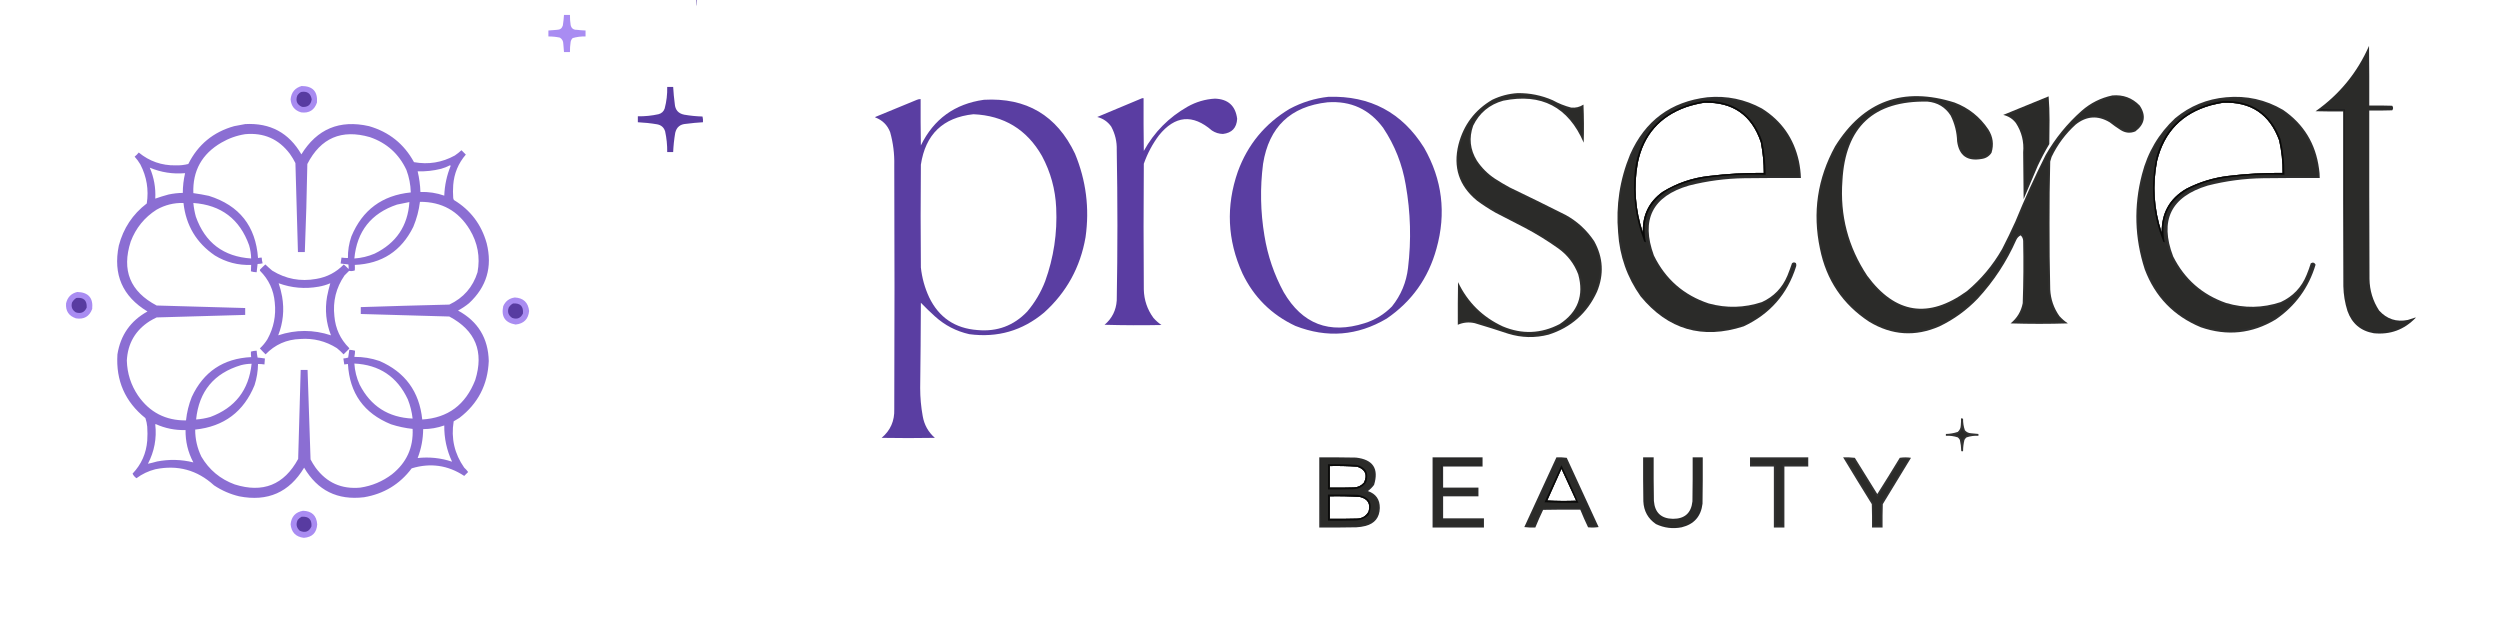 <?xml version="1.0" encoding="UTF-8"?> <svg xmlns="http://www.w3.org/2000/svg" width="5450" height="1355" viewBox="0 0 5450 1355" fill="none"><g clip-path="url(#clip0_1_103)"><path opacity="0.631" fill-rule="evenodd" clip-rule="evenodd" d="M1517.5 -0.5C1518.17 -0.5 1518.83 -0.5 1519.5 -0.5C1519.46 18.061 1518.8 18.061 1517.5 -0.5Z" fill="#583BA1"></path><path opacity="0.992" fill-rule="evenodd" clip-rule="evenodd" d="M1229.5 32.5C1233.83 32.5 1238.17 32.5 1242.5 32.5C1242.38 39.874 1242.88 47.208 1244 54.5C1245.51 61.687 1250.01 65.187 1257.5 65C1263.82 65.765 1270.15 66.265 1276.5 66.5C1276.5 70.833 1276.5 75.167 1276.5 79.5C1266.97 79.191 1257.64 80.358 1248.5 83C1246.06 85.295 1244.56 88.128 1244 91.5C1242.88 98.793 1242.38 106.126 1242.5 113.5C1238.17 113.5 1233.83 113.5 1229.5 113.5C1229 107.507 1228.5 101.507 1228 95.5C1227.92 89.558 1225.42 85.058 1220.5 82C1212.26 80.261 1203.92 79.428 1195.5 79.5C1195.5 75.167 1195.5 70.833 1195.5 66.5C1201.84 66.151 1208.17 65.651 1214.5 65C1221.05 64.822 1225.22 61.655 1227 55.5C1228.16 47.865 1229 40.198 1229.5 32.5Z" fill="#A88BF1"></path><path opacity="0.993" fill-rule="evenodd" clip-rule="evenodd" d="M657.5 187.5C681.66 187.496 692.83 199.496 691 223.5C685.43 240.05 673.93 247.217 656.5 245C642.33 240.847 634.66 231.347 633.5 216.5C635 201.344 643 191.677 657.5 187.5Z" fill="#A88BF1"></path><path opacity="0.991" fill-rule="evenodd" clip-rule="evenodd" d="M1454.5 189.5C1458.83 189.5 1463.17 189.5 1467.5 189.5C1468.21 201.866 1469.38 214.2 1471 226.5C1471.94 239.589 1478.78 247.423 1491.5 250C1504.73 252.294 1518.07 253.627 1531.5 254C1532.46 258.066 1532.8 262.233 1532.5 266.5C1520.14 267.218 1507.81 268.384 1495.5 270C1482.78 270.726 1474.95 277.226 1472 289.5C1469.63 303.412 1468.13 317.412 1467.5 331.5C1463.17 331.5 1458.83 331.5 1454.5 331.5C1454.71 316.321 1453.21 301.321 1450 286.5C1447.32 277.823 1441.49 272.657 1432.5 271C1418.58 268.641 1404.58 267.141 1390.5 266.5C1390.5 262.167 1390.5 257.833 1390.5 253.5C1405.68 253.771 1420.68 252.271 1435.5 249C1442.26 247.237 1446.76 243.07 1449 236.5C1453.09 221.124 1454.92 205.457 1454.5 189.5Z" fill="#583BA1"></path><path fill-rule="evenodd" clip-rule="evenodd" d="M656.5 200.5C669.65 198.224 677.31 203.557 679.5 216.5C677.81 228.685 670.81 234.185 658.5 233C647.45 228.193 643.95 220.026 648 208.5C650.16 205.024 652.99 202.357 656.5 200.5Z" fill="#583BA1"></path><path fill-rule="evenodd" clip-rule="evenodd" d="M1460.5 240.5C1463.55 244.422 1466.55 248.589 1469.5 253C1473.34 255.754 1477.34 258.254 1481.5 260.5C1471.83 264.167 1465.17 270.833 1461.5 280.5C1457.47 271.141 1450.81 264.474 1441.5 260.5C1450.61 256.396 1456.94 249.73 1460.5 240.5Z" fill="#583BA1"></path><path opacity="0.991" fill-rule="evenodd" clip-rule="evenodd" d="M534.5 270.5C589.09 267.538 629.93 289.538 657 336.5C691.23 280.987 740.4 260.487 804.5 275C848.19 287.646 880.86 313.812 902.5 353.5C933.91 359.2 963.57 354.367 991.5 339C996.62 335.547 1001.45 331.714 1006 327.5C1009.17 330.667 1012.33 333.833 1015.5 337C999.08 356.031 989.91 378.198 988 403.5C987.33 412.833 987.33 422.167 988 431.5C988.27 433.101 988.77 434.601 989.5 436C1025.71 457.911 1049.55 489.411 1061 530.5C1073.81 581.805 1060.97 625.305 1022.5 661C1015.04 667.118 1007.04 672.451 998.5 677C1042 700.65 1064.33 737.316 1065.5 787C1063.41 838.514 1042.08 879.848 1001.5 911C997.25 913.374 993.08 915.874 989 918.5C982.99 955.445 990.66 989.112 1012 1019.5C1015.2 1022.37 1018.04 1025.54 1020.5 1029C1017.64 1031.86 1014.81 1034.69 1012 1037.5C976.54 1014.08 938.38 1008.58 897.5 1021C871.37 1055.75 836.7 1076.75 793.5 1084C735.77 1090.89 692.27 1069.39 663 1019.5C630.76 1073.36 583.59 1094.19 521.5 1082C501.7 1077.29 483.36 1069.29 466.5 1058C429.96 1024.61 387.29 1012.94 338.5 1023C323.51 1026.83 309.84 1033.33 297.5 1042.5C293.6 1039.79 290.77 1036.46 289 1032.5C308.15 1012.41 318.82 988.414 321 960.5C321.67 950.5 321.67 940.5 321 930.5C320.42 923.988 319.08 917.655 317 911.5C272.67 875.896 252.34 829.563 256 772.5C262.69 730.598 284.52 699.431 321.5 679C267.01 646.165 246.18 598.332 259 535.5C268.87 497.721 289.2 467.055 320 443.5C324.52 413.616 319.85 385.283 306 358.5C302.41 352.412 298.25 346.745 293.5 341.5C296.83 338.833 299.83 335.833 302.5 332.5C325.77 351.648 352.61 360.982 383 360.5C392.32 360.772 401.49 359.772 410.5 357.5C431.57 315.269 464.91 287.769 510.5 275C518.66 273.588 526.66 272.088 534.5 270.5ZM534.5 292.5C575.16 288.757 607.66 303.09 632 335.5C636.5 341.835 640.5 348.502 644 355.5C645.98 420.159 647.82 484.826 649.5 549.5C654.5 549.5 659.5 549.5 664.5 549.5C667.06 485.53 668.89 421.53 670 357.5C699.25 300.634 744.75 281.134 806.5 299C843.14 311.647 869.64 335.48 886 370.5C891.93 386.298 895.09 402.632 895.5 419.5C833.06 425.806 789.89 457.806 766 515.5C760.72 530.726 758.22 546.393 758.5 562.5C753.8 562.563 749.13 562.229 744.5 561.5C743.94 565.853 743.27 570.186 742.5 574.5C748.14 575.354 753.81 576.02 759.5 576.5C760.01 579.841 760.17 583.174 760 586.5C756.65 582.984 753.15 579.651 749.5 576.5C733.06 593.558 713.06 604.058 689.5 608C655.11 614.234 623.11 608.234 593.5 590C588.35 585.685 583.35 581.185 578.5 576.5C574.52 579.984 570.68 583.651 567 587.5C566.33 588.5 566.33 589.5 567 590.5C585.99 609.485 596.65 632.485 599 659.5C602.04 687.915 596.71 714.582 583 739.5C578.44 746.895 572.94 753.561 566.5 759.5C570.48 763.985 574.65 768.318 579 772.5C599.51 751.169 624.67 740.003 654.5 739C683.43 736.899 710.09 743.565 734.5 759C739.63 763.133 744.47 767.633 749 772.5C753 768.5 757 764.5 761 760.5C761.67 759.833 761.67 759.167 761 758.5C742.02 739.522 731.35 716.522 729 689.5C725.3 656.965 732.63 627.298 751 600.5C754.33 597.167 757.67 593.833 761 590.5C765.17 591.34 769.34 591.007 773.5 589.5C773.75 585.63 773.75 581.63 773.5 577.5C832.52 574.941 875.02 547.274 901 494.5C908.34 476.978 913.17 458.811 915.5 440C963.11 439.72 999.28 459.886 1024 500.5C1041.42 529.376 1047.09 560.376 1041 593.5C1030.84 625.995 1010.34 649.495 979.5 664C915.16 665.569 850.82 667.402 786.5 669.5C786.5 674.5 786.5 679.5 786.5 684.5C850.83 686.53 915.16 688.363 979.5 690C1036.56 720.319 1055.39 766.486 1036 828.5C1014.98 882.424 976.48 911.09 920.5 914.5C914.27 853.788 883.27 811.288 827.5 787C809.69 780.865 791.36 777.865 772.5 778C773.5 773.546 774 769.046 774 764.5C769.93 763.419 765.77 762.752 761.5 762.5C760.67 768.156 759.84 773.823 759 779.5C755.6 780.54 752.1 781.206 748.5 781.5C749.06 785.853 749.73 790.186 750.5 794.5C753.17 794.167 755.83 793.833 758.5 793.5C762.08 857.237 793.41 901.07 852.5 925C867.82 929.942 883.48 933.275 899.5 935C901.35 975.637 886.35 1008.64 854.5 1034C834.02 1049.5 811.02 1059.17 785.5 1063C744.7 1066.84 712.2 1052.34 688 1019.5C683.94 1013.76 680.27 1007.76 677 1001.5C674.83 936.539 672.67 871.539 670.5 806.5C665.5 806.5 660.5 806.5 655.5 806.5C653.75 871.17 651.91 935.837 650 1000.5C619.26 1056.98 573.09 1075.48 511.5 1056C480.06 1044.39 455.9 1024.22 439 995.5C429.98 976.877 425.48 957.21 425.5 936.5C488.19 929.935 531.36 897.602 555 839.5C559.77 824.54 562.27 809.206 562.5 793.5C567.2 793.437 571.87 793.771 576.5 794.5C576.93 790.176 577.26 785.842 577.5 781.5C572.2 780.616 566.86 779.949 561.5 779.5C560.51 774.548 559.84 769.548 559.5 764.5C555.21 764.577 551.04 765.244 547 766.5C546.83 770.493 547 774.493 547.5 778.5C486.73 781.458 443.56 810.458 418 865.5C411.49 881.922 407.32 898.922 405.5 916.5C361.01 916.843 326.18 898.843 301 862.5C285.41 839.407 277.25 813.907 276.5 786C278.5 748.641 295.17 719.975 326.5 700C331.34 697.079 336.34 694.412 341.5 692C405.84 690.377 470.17 688.544 534.5 686.5C534.5 681.5 534.5 676.5 534.5 671.5C470.17 669.456 405.84 667.623 341.5 666C283.57 635.588 264.74 589.088 285 526.5C296.16 497.019 314.99 473.852 341.5 457C359.77 446.725 379.27 441.892 400 442.5C405.36 491.418 428.19 529.585 468.5 557C492.75 571.751 519.08 578.584 547.5 577.5C547.16 582.186 547 586.853 547 591.5C551.04 592.756 555.21 593.423 559.5 593.5C560.17 587.5 560.83 581.5 561.5 575.5C565.22 575.436 568.89 574.936 572.5 574C571.42 569.934 570.75 565.767 570.5 561.5C567.79 561.575 565.13 561.908 562.5 562.5C557.52 493.026 521.85 447.859 455.5 427C444.24 424.568 432.91 422.568 421.5 421C419.79 372.317 440.12 335.65 482.5 311C498.79 301.517 516.12 295.35 534.5 292.5ZM980.5 360.5C981.38 360.369 982.04 360.702 982.5 361.5C974 382.309 969.34 403.976 968.5 426.5C951.68 420.586 934.35 417.919 916.5 418.5C915.99 403.289 913.99 388.289 910.5 373.5C927.76 374.04 944.76 372.207 961.5 368C968.21 366.158 974.54 363.658 980.5 360.5ZM326.5 365.5C351.16 375.833 376.83 379.833 403.5 377.5C400.19 391.628 398.52 405.961 398.5 420.5C388.06 420.679 377.72 421.845 367.5 424C357.59 426.639 347.92 429.639 338.5 433C339.73 409.632 335.73 387.132 326.5 365.5ZM892.5 440.5C889.01 492.535 863.67 530.035 816.5 553C802.44 558.98 787.77 562.48 772.5 563.5C778.08 504.148 809.08 464.981 865.5 446C874.6 443.948 883.6 442.115 892.5 440.5ZM421.5 442.5C482.02 446.871 522.52 477.537 543 534.5C545.8 543.974 547.3 553.641 547.5 563.5C487.37 559.527 447.2 529.193 427 472.5C424.28 462.656 422.45 452.656 421.5 442.5ZM607.5 617.5C635.77 627.789 664.77 630.289 694.5 625C703.32 623.504 711.82 621.004 720 617.5C717.29 626.981 714.96 636.648 713 646.5C707.97 675.515 710.8 703.682 721.5 731C683.17 718.333 644.83 718.333 606.5 731C617.2 703.683 620.03 675.516 615 646.5C613.21 636.629 610.71 626.962 607.5 617.5ZM427.5 914.5C433.79 853.057 466.45 813.557 525.5 796C533.09 794.093 540.75 793.093 548.5 793C542.5 850.331 512.5 888.998 458.5 909C448.35 911.914 438.02 913.747 427.5 914.5ZM772.5 792.5C827.04 795.231 865.87 821.231 889 870.5C894.38 884.033 897.88 898.033 899.5 912.5C846.63 910.153 808.13 885.487 784 838.5C777.34 823.877 773.51 808.543 772.5 792.5ZM338.5 925.5C338.56 924.957 338.89 924.624 339.5 924.5C360.15 933.83 381.82 938.164 404.5 937.5C404.14 962.536 409.8 986.036 421.5 1008C395.38 1001.57 369.04 1000.9 342.5 1006C335.8 1007.91 329.13 1009.57 322.5 1011C336.52 984.009 341.86 955.509 338.5 925.5ZM985.5 1006.5C961.12 998.362 936.12 995.695 910.5 998.5C918.34 978.277 922.34 957.277 922.5 935.5C938.29 935.423 953.63 932.757 968.5 927.5C968.17 955.175 973.83 981.508 985.5 1006.5Z" fill="#8A6DD3"></path><path opacity="0.992" fill-rule="evenodd" clip-rule="evenodd" d="M168.5 636.5C192.66 637.157 203.49 649.49 201 673.5C194.83 690.003 183 696.836 165.5 694C149.94 688.766 142.77 677.933 144 661.5C147.01 647.987 155.18 639.653 168.5 636.5Z" fill="#A88BF1"></path><path fill-rule="evenodd" clip-rule="evenodd" d="M166.5 649.5C182.33 647.834 189.83 654.834 189 670.5C184.3 680.932 176.47 684.432 165.5 681C157.28 676.053 154.45 668.886 157 659.5C159.36 655.31 162.53 651.977 166.5 649.5Z" fill="#583BA1"></path><path opacity="0.991" fill-rule="evenodd" clip-rule="evenodd" d="M1122.5 648.5C1141.12 649.62 1151.45 659.453 1153.5 678C1151.66 695.838 1141.83 705.671 1124 707.5C1101.16 703.637 1092.16 690.304 1097 667.5C1101.96 656.365 1110.46 650.031 1122.5 648.5Z" fill="#A88BF1"></path><path fill-rule="evenodd" clip-rule="evenodd" d="M1118.5 661.5C1134.31 660.481 1141.48 667.814 1140 683.5C1135.03 693.732 1127.2 696.899 1116.5 693C1108.16 687.478 1105.66 679.978 1109 670.5C1111.41 666.592 1114.57 663.592 1118.5 661.5Z" fill="#583BA1"></path><path opacity="0.992" fill-rule="evenodd" clip-rule="evenodd" d="M660.5 1113.5C679.83 1114 690.17 1123.84 691.5 1143C690.47 1161.2 680.8 1171.03 662.5 1172.5C644.95 1170.45 635.28 1160.61 633.5 1143C635.12 1126.22 644.12 1116.38 660.5 1113.5Z" fill="#A88BF1"></path><path fill-rule="evenodd" clip-rule="evenodd" d="M657.5 1126.5C672.83 1125.34 680 1132.34 679 1147.5C673.73 1159.15 665.23 1162.31 653.5 1157C646.15 1150.32 644.65 1142.48 649 1133.5C651.44 1130.55 654.27 1128.21 657.5 1126.5Z" fill="#583BA1"></path><path opacity="0.828" fill-rule="evenodd" clip-rule="evenodd" d="M5266 692C5266 692.33 5266 692.67 5266 693C5241 718.84 5210.67 730.01 5175 726.5C5146.42 721.59 5127.25 705.43 5117.5 678C5111.91 660.44 5108.91 642.44 5108.5 624C5108 497 5107.83 370 5108 243C5088 243.17 5068 243 5048 242.5C5100.09 205.76 5138.92 158.26 5164.5 100C5165 143.33 5165.17 186.67 5165 230C5181.67 229.83 5198.34 230 5215 230.5C5217.58 233.9 5217.58 237.24 5215 240.5C5198.34 241 5181.67 241.17 5165 241C5164.83 363.33 5165 485.67 5165.5 608C5165.86 633.13 5172.86 656.13 5186.5 677C5203.37 695.62 5224.2 702.46 5249 697.5C5254.67 695.56 5260.33 693.72 5266 692Z" fill="black"></path><path fill-rule="evenodd" clip-rule="evenodd" d="M5112 621C5112 493.67 5112 366.33 5112 239C5094.49 239.33 5077.16 239 5060 238C5103.77 205.09 5137.6 164.09 5161.5 115C5162 154.33 5162.17 193.67 5162 233C5179 232.83 5196 233 5213 233.5C5214.33 234.83 5214.33 236.17 5213 237.5C5196 238 5179 238.17 5162 238C5161.83 363.33 5162 488.67 5162.5 614C5163.51 637.69 5170.51 659.36 5183.5 679C5201.34 698.98 5223.51 706.48 5250 701.5C5220.05 725.21 5187.38 729.87 5152 715.5C5133.46 703.62 5121.96 686.79 5117.5 665C5114.19 650.52 5112.36 635.85 5112 621Z" fill="#2B2B29"></path><path opacity="0.815" fill-rule="evenodd" clip-rule="evenodd" d="M3308 203.023C3334.8 202.613 3360.47 207.783 3385 218.523C3397.68 225.533 3411.01 230.863 3425 234.523C3434.8 235.513 3443.8 233.343 3452 228.023C3453.17 255.683 3453.33 283.353 3452.5 311.023C3418.97 233.173 3360.47 202.673 3277 219.523C3246.92 227.943 3225.09 246.113 3211.5 274.023C3202.1 300.633 3204.77 325.973 3219.5 350.023C3230 365.853 3243.17 379.023 3259 389.523C3269.41 396.253 3280.07 402.583 3291 408.523C3331.88 428.143 3372.54 448.143 3413 468.523C3438.52 482.543 3459.35 501.713 3475.5 526.023C3495.09 561.693 3497.09 598.363 3481.5 636.023C3460.11 682.743 3424.94 713.913 3376 729.523C3346.51 737.163 3317.18 736.503 3288 727.523C3263.8 719.453 3239.47 711.793 3215 704.523C3202.17 701.673 3189.84 702.843 3178 708.023C3177.83 677.023 3178 646.023 3178.5 615.023C3199.42 658.943 3231.92 691.103 3276 711.523C3318.13 729.233 3359.46 727.573 3400 706.523C3439.75 680.283 3453.25 644.113 3440.5 598.023C3431.68 574.863 3417.18 556.023 3397 541.523C3373.73 524.933 3349.39 509.933 3324 496.523C3302.67 485.523 3281.33 474.523 3260 463.523C3246.13 455.643 3232.79 446.973 3220 437.523C3180.74 405.423 3167.24 364.583 3179.5 315.023C3190.61 272.253 3215.11 239.753 3253 217.523C3270.51 209.063 3288.84 204.233 3308 203.023Z" fill="#020201"></path><path opacity="0.814" fill-rule="evenodd" clip-rule="evenodd" d="M4605 208.023C4628.42 205.993 4648.25 213.323 4664.5 230.023C4679.12 251.813 4675.95 270.653 4655 286.523C4643.94 291.023 4633.27 290.023 4623 283.523C4614.72 278.243 4606.72 272.583 4599 266.523C4573.14 251.183 4548.47 252.843 4525 271.523C4502.91 291.613 4485.41 315.113 4472.5 342.023C4471.3 345.293 4470.3 348.633 4469.5 352.023C4468.35 396.833 4467.85 441.663 4468 486.523C4467.88 534.703 4468.38 582.873 4469.5 631.023C4470.62 652.383 4477.29 671.723 4489.5 689.023C4495.05 695.193 4501.22 700.523 4508 705.023C4466.33 706.353 4424.67 706.353 4383 705.023C4397.22 693.583 4406.05 678.923 4409.5 661.023C4411.1 615.703 4411.43 570.373 4410.5 525.023C4410.28 520.153 4408.44 516.153 4405 513.023C4400.72 515.233 4397.55 518.563 4395.5 523.023C4374.47 570.443 4346.47 613.113 4311.5 651.023C4287.3 676.223 4259.47 696.393 4228 711.523C4175.25 734.543 4124.25 731.213 4075 701.523C4017.06 663.533 3981.23 610.363 3967.5 542.023C3950.94 463.473 3961.94 389.143 4000.5 319.023C4062.24 219.993 4149.07 188.153 4261 223.523C4291.7 235.223 4316.2 254.723 4334.5 282.023C4344.78 298.043 4347.12 315.043 4341.5 333.023C4336.41 340.763 4329.25 345.263 4320 346.523C4288.59 352.093 4270.75 339.263 4266.5 308.023C4265.89 288.303 4261.22 269.633 4252.5 252.023C4240.79 233.693 4223.95 223.523 4202 221.523C4084.71 219.143 4022.88 276.643 4016.5 394.023C4010.92 469.363 4028.92 538.363 4070.5 601.023C4131.77 684.203 4204.27 695.373 4288 634.523C4319.03 608.503 4344.53 578.003 4364.5 543.023C4374.71 523.263 4384.38 503.263 4393.5 483.023C4413.6 433.823 4435.6 385.493 4459.5 338.023C4480.3 301.653 4506.47 269.483 4538 241.523C4557.42 224.483 4579.75 213.313 4605 208.023Z" fill="#020201"></path><path opacity="0.822" fill-rule="evenodd" clip-rule="evenodd" d="M4466 210.023C4467.33 227.013 4468 244.343 4468 262.023C4467.83 279.353 4467.67 296.693 4467.5 314.023C4458.4 329.213 4450.07 344.883 4442.5 361.023C4432.16 385.393 4421.82 409.723 4411.5 434.023C4411.17 400.023 4410.83 366.023 4410.5 332.023C4412.51 308.733 4407.18 287.403 4394.5 268.023C4387.41 258.923 4378.24 253.093 4367 250.523C4400.06 236.983 4433.06 223.483 4466 210.023Z" fill="#020201"></path><path opacity="0.982" fill-rule="evenodd" clip-rule="evenodd" d="M2896 211.023C2986.98 208.253 3056.48 245.253 3104.5 322.023C3144.18 391.473 3153.18 464.803 3131.5 542.023C3113.88 606.273 3077.71 657.103 3023 694.523C2959.28 732.133 2892.94 737.463 2824 710.523C2771.89 686.083 2733.39 647.913 2708.5 596.023C2675.57 523.413 2672.23 449.413 2698.5 374.023C2720 315.203 2757.5 269.703 2811 237.523C2837.73 223.113 2866.06 214.273 2896 211.023ZM2894 223.023C2944.92 219.483 2985.42 238.143 3015.5 279.023C3040.63 316.733 3056.97 358.063 3064.5 403.023C3075.12 463.103 3076.78 523.433 3069.5 584.023C3065.8 615.503 3054.13 643.503 3034.5 668.023C3017.79 685.133 2997.96 697.303 2975 704.523C2897.9 729.033 2839.07 706.533 2798.5 637.023C2777.54 598.463 2763.54 557.463 2756.5 514.023C2747.76 461.833 2746.76 409.503 2753.5 357.023C2766.36 276.663 2813.19 232.003 2894 223.023Z" fill="#583BA1"></path><path opacity="0.817" fill-rule="evenodd" clip-rule="evenodd" d="M3722 212.023C3764.21 208.163 3803.87 216.333 3841 236.523C3883.68 263.343 3910.52 301.503 3921.5 351.023C3924.06 363.233 3925.56 375.563 3926 388.023C3885 387.853 3844 388.023 3803 388.523C3762.02 389.113 3721.69 394.443 3682 404.523C3602.32 427.813 3576.82 478.643 3605.5 557.023C3630.74 608.603 3670.58 643.433 3725 661.523C3763.98 672.163 3802.65 671.163 3841 658.523C3866.95 646.573 3885.45 627.403 3896.5 601.023C3900.11 592.133 3903.44 583.133 3906.5 574.023C3909.16 571.563 3912 571.403 3915 573.523C3916.1 575.923 3916.27 578.423 3915.5 581.023C3896.44 641.413 3858.27 684.913 3801 711.523C3711.23 740.543 3636.4 718.713 3576.5 646.023C3547.09 604.483 3530.76 558.153 3527.5 507.023C3522.38 448.203 3531.05 391.533 3553.5 337.023C3586.04 263.293 3642.21 221.623 3722 212.023ZM3715 224.023C3777.4 222.263 3818.57 250.933 3838.5 310.023C3842.8 332.143 3844.97 354.483 3845 377.023C3805.18 376.463 3765.51 378.633 3726 383.523C3689.26 387.533 3655.26 399.203 3624 418.523C3594.2 440.293 3580.03 469.793 3581.5 507.023C3564.96 457.253 3561.29 406.583 3570.5 355.023C3582.85 294.673 3618.01 254.173 3676 233.523C3688.87 229.223 3701.87 226.053 3715 224.023Z" fill="#020202"></path><path fill-rule="evenodd" clip-rule="evenodd" d="M4172 212.023C4213.87 210.773 4252.87 220.603 4289 241.523C4310.13 255.323 4326.3 273.483 4337.5 296.023C4348.05 333.143 4334.22 348.643 4296 342.523C4284.67 339.863 4277.17 333.023 4273.5 322.023C4270.33 303.983 4267 285.983 4263.5 268.023C4254.67 239.523 4235.5 223.023 4206 218.523C4164.08 213.973 4124.75 221.973 4088 242.523C4055.45 263.423 4033.95 292.593 4023.5 330.023C4005.89 399.573 4008.89 468.233 4032.5 536.023C4046.71 575.203 4068.55 609.363 4098 638.523C4146.59 681.843 4199.92 688.513 4258 658.523C4300.45 633.073 4334.62 599.233 4360.5 557.023C4373.87 532.943 4386.21 508.283 4397.5 483.023C4411.56 449.903 4425.89 416.903 4440.5 384.023C4462.34 333.203 4493.17 288.703 4533 250.523C4549.04 236.163 4567.04 224.833 4587 216.523C4615.15 206.483 4639.98 211.653 4661.5 232.023C4674.23 250.123 4672.39 266.623 4656 281.523C4648.11 286.743 4639.77 287.413 4631 283.523C4620.46 277.643 4610.46 270.973 4601 263.523C4578.66 249.163 4555.99 248.493 4533 261.523C4520.29 269.903 4509.12 280.063 4499.5 292.023C4487.65 307.713 4477.32 324.383 4468.5 342.023C4467.09 345.583 4466.09 349.243 4465.5 353.023C4464.83 444.023 4464.83 535.023 4465.5 626.023C4466.11 643.083 4469.78 659.413 4476.5 675.023C4481.76 685.033 4488.59 693.863 4497 701.523C4462.33 702.353 4427.66 702.193 4393 701.023C4405.24 688.533 4412.08 673.533 4413.5 656.023C4415.05 612.703 4415.39 569.373 4414.5 526.023C4413.98 521.123 4412.64 516.453 4410.5 512.023C4407.73 508.873 4404.56 508.373 4401 510.523C4399.17 512.353 4397.33 514.193 4395.5 516.023C4384.28 538.803 4372.28 561.133 4359.5 583.023C4335.06 623.133 4303.89 657.303 4266 685.523C4240.46 703.933 4212.13 715.933 4181 721.523C4142.19 726.573 4106.53 718.233 4074 696.523C4006.32 649.363 3970.15 584.203 3965.5 501.023C3957.91 418.813 3979.91 345.813 4031.5 282.023C4068.86 239.593 4115.7 216.263 4172 212.023Z" fill="#2B2B29"></path><path opacity="0.816" fill-rule="evenodd" clip-rule="evenodd" d="M4853 212.023C4897.39 207.953 4938.73 217.123 4977 239.523C5022.1 270.513 5048.26 313.343 5055.5 368.023C5056.55 374.653 5057.05 381.313 5057 388.023C5016 387.853 4975 388.023 4934 388.523C4893.02 389.113 4852.69 394.443 4813 404.523C4732.63 428.773 4707.46 480.273 4737.5 559.023C4762.31 608.503 4800.81 642.333 4853 660.523C4892.89 672.263 4932.55 671.593 4972 658.523C4998.68 646.173 5017.51 626.343 5028.5 599.023C5031.89 590.843 5034.89 582.513 5037.5 574.023C5042.05 571.263 5045.55 572.263 5048 577.023C5032.96 627.193 5003.96 667.033 4961 696.523C4909.41 727.513 4855.07 733.183 4798 713.523C4738.89 689.083 4698.06 646.913 4675.5 587.023C4653.37 518.653 4651.37 449.653 4669.5 380.023C4681.77 331.953 4705.94 291.113 4742 257.523C4774.28 230.923 4811.28 215.763 4853 212.023ZM4846 224.023C4906.78 221.653 4947.62 248.983 4968.5 306.023C4973.74 329.393 4976.24 353.063 4976 377.023C4936.18 376.463 4896.51 378.633 4857 383.523C4824.96 387.443 4794.63 396.783 4766 411.523C4729.63 432.753 4711.79 464.593 4712.5 507.023C4695.63 455.833 4692.3 403.833 4702.5 351.023C4717.89 287.633 4757.05 247.133 4820 229.523C4828.74 227.343 4837.4 225.513 4846 224.023Z" fill="#020202"></path><path opacity="0.988" fill-rule="evenodd" clip-rule="evenodd" d="M2490 214.023C2491 214.023 2492 214.023 2493 214.023C2492.83 252.353 2493 290.693 2493.5 329.023C2516.28 287.903 2548.12 255.743 2589 232.523C2607.49 222.113 2627.32 216.273 2648.5 215.023C2677.29 215.993 2693.46 230.653 2697 259.023C2695.92 278.763 2685.59 289.763 2666 292.023C2657.29 291.843 2649.29 289.343 2642 284.523C2600.06 248.243 2561.56 251.743 2526.5 295.023C2512.39 313.913 2501.39 334.583 2493.5 357.023C2492.83 448.353 2492.83 539.693 2493.5 631.023C2494.06 653.983 2501.06 674.643 2514.5 693.023C2519.74 698.933 2525.57 704.103 2532 708.523C2490.66 709.353 2449.33 709.193 2408 708.023C2424.26 694.173 2433.09 676.503 2434.5 655.023C2436.45 545.693 2436.45 436.363 2434.5 327.023C2435.06 308.913 2431.06 291.913 2422.5 276.023C2414.95 265.313 2404.78 258.313 2392 255.023C2424.73 241.323 2457.39 227.653 2490 214.023Z" fill="#583BA1"></path><path opacity="0.982" fill-rule="evenodd" clip-rule="evenodd" d="M1908 256.023C1908 255.693 1908 255.353 1908 255.023C1938.35 242.623 1968.68 230.123 1999 217.523C2001.56 216.443 2004.23 215.943 2007 216.023C2006.83 249.693 2007 283.353 2007.5 317.023C2035.52 259.563 2081.35 226.403 2145 217.523C2237.55 212.373 2303.72 251.543 2343.5 335.023C2367.73 393.553 2375.4 454.213 2366.5 517.023C2355.16 582.553 2325 637.393 2276 681.523C2228.72 721.053 2174.39 736.723 2113 728.523C2084.46 722.083 2059.46 709.083 2038 689.523C2027.53 680.053 2017.36 670.223 2007.5 660.023C2007.28 722.023 2006.78 784.023 2006 846.023C2006.01 866.533 2007.84 886.863 2011.5 907.023C2014.79 926.113 2023.62 941.943 2038 954.523C1999.33 955.193 1960.67 955.193 1922 954.523C1941.2 938.313 1950.36 917.483 1949.5 892.023C1950.17 714.693 1950.17 537.353 1949.5 360.023C1950.09 335.543 1947.09 311.543 1940.5 288.023C1934.42 272.443 1923.59 261.773 1908 256.023ZM2122 249.023C2188.71 251.943 2238.54 282.273 2271.5 340.023C2290.41 375.313 2300.74 412.973 2302.5 453.023C2305.13 507.973 2297.13 561.313 2278.5 613.023C2269.15 637.333 2256.15 659.333 2239.5 679.023C2210.05 709.973 2173.88 723.473 2131 719.523C2081.94 715.933 2046.78 692.093 2025.5 648.023C2015.92 627.363 2009.92 605.703 2007.5 583.023C2006.83 508.353 2006.83 433.693 2007.5 359.023C2017.55 292.803 2055.71 256.143 2122 249.023Z" fill="#583BA1"></path><path fill-rule="evenodd" clip-rule="evenodd" d="M3729 215.023C3767.18 213.093 3803.18 220.923 3837 238.523C3890.91 272.123 3919.24 320.963 3922 385.023C3875.66 383.533 3829.33 383.693 3783 385.523C3747.71 386.943 3713.04 392.283 3679 401.523C3597.99 426.713 3572.49 479.213 3602.5 559.023C3629.02 613.203 3671.19 649.043 3729 666.523C3764.51 674.403 3799.85 673.733 3835 664.523C3866.32 653.203 3888.15 632.033 3900.5 601.023C3904.04 592.913 3906.87 584.583 3909 576.023C3910.48 575.763 3911.81 576.093 3913 577.023C3896.02 633.483 3861.69 675.653 3810 703.523C3760.1 725.713 3709.77 726.713 3659 706.523C3603.99 680.843 3566.49 639.343 3546.5 582.023C3531.38 535.123 3526.38 487.123 3531.5 438.023C3536.13 384.133 3553.79 335.133 3584.5 291.023C3621.29 244.213 3669.46 218.873 3729 215.023ZM3715 224.023C3701.87 226.053 3688.87 229.223 3676 233.523C3618.01 254.173 3582.85 294.673 3570.5 355.023C3561.29 406.583 3564.96 457.253 3581.5 507.023C3580.03 469.793 3594.2 440.293 3624 418.523C3655.26 399.203 3689.26 387.533 3726 383.523C3765.51 378.633 3805.18 376.463 3845 377.023C3844.97 354.483 3842.8 332.143 3838.5 310.023C3818.57 250.933 3777.4 222.263 3715 224.023Z" fill="#2B2B29"></path><path fill-rule="evenodd" clip-rule="evenodd" d="M4463 215.023C4464.33 230.843 4465 247.013 4465 263.523C4464.83 279.693 4464.67 295.853 4464.5 312.023C4444.95 345.113 4428.62 379.783 4415.5 416.023C4415.17 389.693 4414.83 363.353 4414.5 337.023C4414.04 323.313 4413.04 309.643 4411.5 296.023C4407.03 275.733 4395.86 260.403 4378 250.023C4406.48 238.533 4434.81 226.863 4463 215.023Z" fill="#2B2B29"></path><path fill-rule="evenodd" clip-rule="evenodd" d="M4858 215.023C4897.75 212.433 4935.08 220.603 4970 239.523C5012.11 266.193 5038.61 304.023 5049.5 353.023C5051.42 363.643 5052.92 374.303 5054 385.023C4995.26 382.713 4936.59 383.873 4878 388.523C4850.73 391.323 4824.06 396.993 4798 405.523C4775.19 412.663 4756.02 425.163 4740.5 443.023C4722.81 468.133 4717.14 495.793 4723.5 526.023C4729.46 554.593 4741.79 579.933 4760.5 602.023C4812.82 661.573 4877.99 683.403 4956 667.523C4992.09 657.763 5017.26 635.593 5031.5 601.023C5035.04 592.913 5037.87 584.583 5040 576.023C5041.33 576.023 5042.67 576.023 5044 576.023C5027.11 633.743 4992.11 676.573 4939 704.523C4855.89 736.873 4783.39 721.033 4721.5 657.023C4685.86 614.353 4666.19 565.023 4662.5 509.023C4656.98 452.143 4664.65 397.143 4685.5 344.023C4704.26 297.943 4735.09 262.443 4778 237.523C4803.29 224.703 4829.96 217.203 4858 215.023ZM4846 224.023C4837.4 225.513 4828.74 227.343 4820 229.523C4757.05 247.133 4717.89 287.633 4702.5 351.023C4692.3 403.833 4695.63 455.833 4712.5 507.023C4711.79 464.593 4729.63 432.753 4766 411.523C4794.63 396.783 4824.96 387.443 4857 383.523C4896.51 378.633 4936.18 376.463 4976 377.023C4976.24 353.063 4973.74 329.393 4968.5 306.023C4947.62 248.983 4906.78 221.653 4846 224.023Z" fill="#2B2B29"></path><path opacity="0.823" fill-rule="evenodd" clip-rule="evenodd" d="M3716 220.023C3778.75 218.943 3820.58 247.943 3841.5 307.023C3846.58 331.423 3849.08 356.083 3849 381.023C3806.8 379.533 3764.8 381.703 3723 387.523C3692.74 391.493 3664.08 400.493 3637 414.523C3594.38 440.633 3578.04 478.463 3588 528.023C3585.45 527.963 3583.95 526.633 3583.5 524.023C3564.9 474.373 3558.4 423.203 3564 370.523C3574.25 294.943 3615.92 246.613 3689 225.523C3698.04 223.243 3707.04 221.413 3716 220.023ZM3715 224.023C3701.87 226.053 3688.87 229.223 3676 233.523C3618.01 254.173 3582.85 294.673 3570.5 355.023C3561.29 406.583 3564.96 457.253 3581.5 507.023C3580.03 469.793 3594.2 440.293 3624 418.523C3655.26 399.203 3689.26 387.533 3726 383.523C3765.51 378.633 3805.18 376.463 3845 377.023C3844.97 354.483 3842.8 332.143 3838.5 310.023C3818.57 250.933 3777.4 222.263 3715 224.023Z" fill="#020202"></path><path opacity="0.819" fill-rule="evenodd" clip-rule="evenodd" d="M4847 220.023C4908.14 218.343 4949.64 246.013 4971.5 303.023C4977.48 328.663 4980.32 354.663 4980 381.023C4935.43 379.463 4891.09 381.963 4847 388.523C4820.02 392.853 4794.36 401.183 4770 413.523C4726.03 439.323 4709.03 477.483 4719 528.023C4717.82 528.243 4716.82 527.913 4716 527.023C4691.99 466.113 4687.16 403.783 4701.5 340.023C4717.05 287.143 4750.55 250.973 4802 231.523C4816.71 225.973 4831.71 222.143 4847 220.023ZM4846 224.023C4837.4 225.513 4828.74 227.343 4820 229.523C4757.05 247.133 4717.89 287.633 4702.5 351.023C4692.3 403.833 4695.63 455.833 4712.5 507.023C4711.79 464.593 4729.63 432.753 4766 411.523C4794.63 396.783 4824.96 387.443 4857 383.523C4896.51 378.633 4936.18 376.463 4976 377.023C4976.24 353.063 4973.74 329.393 4968.5 306.023C4947.62 248.983 4906.78 221.653 4846 224.023Z" fill="#020202"></path><path fill-rule="evenodd" clip-rule="evenodd" d="M5060 238C5077.16 239 5094.49 239.33 5112 239C5112 366.33 5112 493.67 5112 621C5111 494.17 5110.67 367.17 5111 240C5093.33 240.17 5075.66 240 5058 239.5C5058.54 238.78 5059.21 238.28 5060 238Z" fill="#111111"></path><path fill-rule="evenodd" clip-rule="evenodd" d="M3300 207.023C3336.73 205.293 3371.06 213.453 3403 231.523C3414.36 237.363 3426.36 239.363 3439 237.523C3442.51 236.853 3445.84 235.683 3449 234.023C3450.17 255.013 3450.33 276.013 3449.5 297.023C3419.43 234.553 3369.59 206.053 3300 211.523C3266.98 214.783 3239.81 228.953 3218.5 254.023C3198.41 283.953 3196.74 314.953 3213.5 347.023C3225.62 367.843 3242.12 384.343 3263 396.523C3271 401.193 3279 405.853 3287 410.523C3324.51 429.113 3362.18 447.443 3400 465.523C3421.21 476.883 3440.38 491.053 3457.5 508.023C3488.87 544.563 3496.2 585.563 3479.5 631.023C3459.12 677.963 3424.62 709.463 3376 725.523C3343.62 733.793 3311.62 732.463 3280 721.523C3261.99 715.513 3243.99 709.513 3226 703.523C3214.91 700.003 3203.57 698.673 3192 699.523C3188.49 700.193 3185.16 701.363 3182 703.023C3180.83 678.033 3180.67 653.033 3181.5 628.023C3207.71 676.903 3247.55 708.733 3301 723.523C3336.41 731.273 3370.08 726.603 3402 709.523C3439.99 684.703 3454.82 649.873 3446.5 605.023C3437.72 577.233 3421.55 554.733 3398 537.523C3371.5 519.093 3343.83 502.433 3315 487.523C3283.88 473.133 3254.21 456.473 3226 437.523C3190.82 412.033 3175.32 377.533 3179.5 334.023C3186.54 287.383 3209.38 250.883 3248 224.523C3264.28 215.153 3281.61 209.323 3300 207.023Z" fill="#2B2B29"></path><path opacity="0.799" fill-rule="evenodd" clip-rule="evenodd" d="M4275 912.022C4276.64 911.812 4278.14 912.142 4279.5 913.022C4279.37 921.622 4280.71 929.952 4283.5 938.022C4287.04 942.092 4291.54 944.262 4297 944.522C4302.35 944.912 4307.69 945.412 4313 946.022C4313 947.352 4313 948.692 4313 950.022C4304.1 949.552 4295.43 950.722 4287 953.522C4285.12 955.062 4283.62 956.902 4282.5 959.022C4280.57 966.892 4279.57 974.892 4279.5 983.022C4278.17 984.352 4276.83 984.352 4275.5 983.022C4275.35 974.912 4274.35 966.912 4272.5 959.022C4271.38 956.902 4269.88 955.062 4268 953.522C4259.57 950.722 4250.9 949.552 4242 950.022C4242 948.692 4242 947.352 4242 946.022C4250.92 945.832 4259.59 944.332 4268 941.522C4272.28 937.682 4274.45 932.852 4274.5 927.022C4275 922.032 4275.17 917.032 4275 912.022Z" fill="#010100"></path><path fill-rule="evenodd" clip-rule="evenodd" d="M4277 932.023C4278.38 935.293 4279.88 938.633 4281.5 942.023C4284.64 944.513 4288.14 946.343 4292 947.523C4284.06 949.793 4279.23 954.963 4277.5 963.023C4275.66 954.513 4270.49 949.343 4262 947.523C4271.26 946.433 4276.26 941.263 4277 932.023Z" fill="#2A2A28"></path><path opacity="0.817" fill-rule="evenodd" clip-rule="evenodd" d="M2876 997.023C2902.67 996.853 2929.34 997.023 2956 997.523C2993.18 1001.75 3006.34 1021.59 2995.5 1057.02C2991.67 1062.19 2987.17 1066.69 2982 1070.52C2999.52 1076.53 3008.18 1088.87 3008 1107.52C3007.41 1128.12 2997.08 1141.12 2977 1146.52C2970.43 1148.17 2963.76 1149.17 2957 1149.52C2930 1150.02 2903 1150.19 2876 1150.02C2876 1099.02 2876 1048.02 2876 997.023ZM2899 1016.02C2919.05 1015.58 2939.05 1016.08 2959 1017.52C2976.49 1023.65 2981.32 1035.15 2973.5 1052.02C2967.88 1058.57 2960.71 1062.07 2952 1062.52C2934.34 1063.02 2916.67 1063.19 2899 1063.02C2899 1047.35 2899 1031.69 2899 1016.02ZM2899 1082.02C2921.04 1081.59 2943.04 1082.09 2965 1083.52C2981.85 1087.73 2988.02 1098.23 2983.5 1115.02C2977.91 1125.36 2969.07 1130.53 2957 1130.52C2937.67 1131.02 2918.34 1131.19 2899 1131.02C2899 1114.69 2899 1098.35 2899 1082.02Z" fill="#010101"></path><path opacity="0.827" fill-rule="evenodd" clip-rule="evenodd" d="M3123 997.023C3159.33 997.023 3195.67 997.023 3232 997.023C3232 1003.69 3232 1010.35 3232 1017.02C3203.33 1017.02 3174.67 1017.02 3146 1017.02C3146 1032.35 3146 1047.69 3146 1063.02C3171.67 1063.02 3197.33 1063.02 3223 1063.02C3223 1069.35 3223 1075.69 3223 1082.02C3197.33 1082.02 3171.67 1082.02 3146 1082.02C3146 1098.02 3146 1114.02 3146 1130.02C3175.67 1130.02 3205.33 1130.02 3235 1130.02C3235 1136.69 3235 1143.35 3235 1150.02C3197.67 1150.02 3160.33 1150.02 3123 1150.02C3123 1099.02 3123 1048.02 3123 997.023Z" fill="#020202"></path><path opacity="0.817" fill-rule="evenodd" clip-rule="evenodd" d="M3393 997.023C3400.59 996.713 3408.09 997.043 3415.5 998.023C3438.67 1048.35 3461.83 1098.69 3485 1149.02C3477.35 1150.18 3469.69 1150.35 3462 1149.52C3455.91 1136.85 3450.24 1124.01 3445 1111.02C3418 1110.85 3391 1111.02 3364 1111.52C3357.91 1124.19 3352.24 1137.03 3347 1150.02C3338.97 1150.35 3330.97 1150.02 3323 1149.02C3346.53 1098.41 3369.87 1047.75 3393 997.023ZM3404 1022.02C3414.49 1045.17 3425.16 1068.34 3436 1091.52C3414.99 1092.35 3393.99 1092.19 3373 1091.02C3383.53 1068.08 3393.87 1045.08 3404 1022.02Z" fill="#010101"></path><path opacity="0.839" fill-rule="evenodd" clip-rule="evenodd" d="M3582 997.023C3589.67 997.023 3597.33 997.023 3605 997.023C3604.83 1028.69 3605 1060.36 3605.5 1092.02C3607.56 1117.58 3621.39 1130.58 3647 1131.02C3672.61 1131.13 3686.78 1118.47 3689.5 1093.02C3690 1061.02 3690.17 1029.02 3690 997.023C3697.33 997.023 3704.67 997.023 3712 997.023C3712.17 1030.69 3712 1064.35 3711.5 1098.02C3708.22 1125.79 3693.05 1142.96 3666 1149.52C3646.5 1153.32 3627.84 1150.99 3610 1142.52C3592.67 1130.71 3583.51 1114.21 3582.5 1093.02C3582 1061.02 3581.83 1029.02 3582 997.023Z" fill="#020202"></path><path opacity="0.815" fill-rule="evenodd" clip-rule="evenodd" d="M3815 997.023C3857.33 997.023 3899.67 997.023 3942 997.023C3942 1003.69 3942 1010.35 3942 1017.02C3924.67 1017.02 3907.33 1017.02 3890 1017.02C3890 1061.35 3890 1105.69 3890 1150.02C3882.33 1150.02 3874.67 1150.02 3867 1150.02C3867 1105.69 3867 1061.35 3867 1017.02C3849.67 1017.02 3832.33 1017.02 3815 1017.02C3815 1010.35 3815 1003.69 3815 997.023Z" fill="#030303"></path><path opacity="0.803" fill-rule="evenodd" clip-rule="evenodd" d="M4018 997.023C4026.59 996.703 4035.09 997.043 4043.5 998.023C4059.83 1024.35 4076.17 1050.69 4092.5 1077.02C4109.08 1050.85 4125.42 1024.52 4141.5 998.023C4149.61 996.713 4157.77 996.713 4166 998.023C4145.5 1031.69 4125 1065.35 4104.5 1099.02C4104 1116.02 4103.83 1133.02 4104 1150.02C4096.33 1150.02 4088.67 1150.02 4081 1150.02C4081.17 1133.02 4081 1116.02 4080.5 1099.02C4059.39 1065.13 4038.56 1031.13 4018 997.023Z" fill="#020202"></path><path fill-rule="evenodd" clip-rule="evenodd" d="M2950 1001.02C2926.67 1001.02 2903.33 1001.02 2880 1001.02C2880 1049.35 2880 1097.69 2880 1146.02C2879 1097.52 2878.67 1048.86 2879 1000.02C2902.84 999.693 2926.51 1000.02 2950 1001.02Z" fill="#191918"></path><path fill-rule="evenodd" clip-rule="evenodd" d="M2950 1001.02C2962.8 1000.97 2974.47 1004.47 2985 1011.52C2995.33 1021.19 2998.83 1033.02 2995.5 1047.02C2991.55 1058.8 2983.72 1066.8 2972 1071.02C2998.96 1077.47 3009.12 1094.14 3002.5 1121.02C2996.46 1133.38 2986.63 1140.88 2973 1143.52C2969.67 1144.19 2966.33 1144.85 2963 1145.52C2935.34 1146.02 2907.67 1146.19 2880 1146.02C2880 1097.69 2880 1049.35 2880 1001.02C2903.33 1001.02 2926.67 1001.02 2950 1001.02ZM2899 1016.02C2899 1031.69 2899 1047.35 2899 1063.02C2916.67 1063.19 2934.34 1063.02 2952 1062.52C2960.71 1062.07 2967.88 1058.57 2973.5 1052.02C2981.32 1035.15 2976.49 1023.65 2959 1017.52C2939.05 1016.08 2919.05 1015.58 2899 1016.02ZM2899 1082.02C2899 1098.35 2899 1114.69 2899 1131.02C2918.34 1131.19 2937.67 1131.02 2957 1130.52C2969.07 1130.53 2977.91 1125.36 2983.5 1115.02C2988.02 1098.23 2981.85 1087.73 2965 1083.52C2943.04 1082.09 2921.04 1081.59 2899 1082.02Z" fill="#2B2B29"></path><path fill-rule="evenodd" clip-rule="evenodd" d="M3143 1066.02C3142 1048.53 3141.67 1030.86 3142 1013.02C3170.67 1013.02 3199.33 1013.02 3228 1013.02C3228 1009.02 3228 1005.02 3228 1001.02C3194.33 1001.02 3160.67 1001.02 3127 1001.02C3127 1049.35 3127 1097.69 3127 1146.02C3126 1097.52 3125.67 1048.86 3126 1000.02C3160.33 1000.02 3194.67 1000.02 3229 1000.02C3229 1004.69 3229 1009.35 3229 1014.02C3200.33 1014.02 3171.67 1014.02 3143 1014.02C3143 1031.35 3143 1048.69 3143 1066.02Z" fill="#141413"></path><path fill-rule="evenodd" clip-rule="evenodd" d="M3143 1066.02C3168.33 1066.02 3193.67 1066.02 3219 1066.02C3219 1070.02 3219 1074.02 3219 1078.02C3193.66 1077.85 3168.33 1078.02 3143 1078.52C3141.84 1096.61 3141.67 1114.78 3142.5 1133.02C3172.26 1134.02 3202.09 1134.35 3232 1134.02C3232 1138.02 3232 1142.02 3232 1146.02C3197 1146.02 3162 1146.02 3127 1146.02C3127 1097.69 3127 1049.35 3127 1001.02C3160.67 1001.02 3194.33 1001.02 3228 1001.02C3228 1005.02 3228 1009.02 3228 1013.02C3199.33 1013.02 3170.67 1013.02 3142 1013.02C3141.67 1030.86 3142 1048.53 3143 1066.02Z" fill="#2B2B29"></path><path fill-rule="evenodd" clip-rule="evenodd" d="M3395 1001.02C3401.04 1000.69 3407.04 1001.02 3413 1002.02C3435.57 1049.81 3457.57 1097.81 3479 1146.02C3473.96 1146.35 3468.96 1146.01 3464 1145.02C3458.23 1132.88 3452.57 1120.71 3447 1108.52C3418.33 1107.69 3389.66 1107.85 3361 1109.02C3355.23 1120.9 3349.73 1132.9 3344.5 1145.02C3339.39 1146.32 3334.22 1146.32 3329 1145.02C3351.2 1097.08 3373.2 1049.08 3395 1001.02ZM3404 1022.02C3393.87 1045.08 3383.53 1068.08 3373 1091.02C3393.99 1092.19 3414.99 1092.35 3436 1091.52C3425.16 1068.34 3414.49 1045.17 3404 1022.02Z" fill="#2B2B29"></path><path fill-rule="evenodd" clip-rule="evenodd" d="M3586 1000.02C3591.33 1000.02 3596.67 1000.02 3602 1000.02C3601.83 1032.02 3602 1064.02 3602.5 1096.02C3605.99 1121.35 3620.49 1134.02 3646 1134.02C3676.19 1134.34 3692.02 1119.34 3693.5 1089.02C3694 1059.36 3694.17 1029.69 3694 1000.02C3699 1000.02 3704 1000.02 3709 1000.02C3709.17 1031.02 3709 1062.02 3708.5 1093.02C3704.08 1128.76 3683.75 1147.1 3647.5 1148.02C3612.28 1147.94 3591.95 1130.6 3586.5 1096.02C3586 1064.02 3585.83 1032.02 3586 1000.02Z" fill="#2B2B29"></path><path fill-rule="evenodd" clip-rule="evenodd" d="M3818 1000.02C3858.33 1000.02 3898.67 1000.02 3939 1000.02C3939 1004.35 3939 1008.69 3939 1013.02C3921.33 1013.02 3903.67 1013.02 3886 1013.02C3886 1057.35 3886 1101.69 3886 1146.02C3881 1146.02 3876 1146.02 3871 1146.02C3871 1101.69 3871 1057.35 3871 1013.02C3853.33 1013.02 3835.67 1013.02 3818 1013.02C3818 1008.69 3818 1004.35 3818 1000.02Z" fill="#2B2B29"></path><path fill-rule="evenodd" clip-rule="evenodd" d="M4025 1001.02C4030.34 1000.85 4035.68 1001.02 4041 1001.52C4058.29 1028.94 4075.46 1056.44 4092.5 1084.02C4109.5 1056.69 4126.5 1029.35 4143.5 1002.02C4148.92 1000.88 4154.42 1000.71 4160 1001.52C4140.04 1033.6 4120.21 1065.77 4100.5 1098.02C4100 1114.02 4099.83 1130.02 4100 1146.02C4094.67 1146.02 4089.33 1146.02 4084 1146.02C4084.17 1129.68 4084 1113.35 4083.5 1097.02C4063.73 1065.13 4044.23 1033.13 4025 1001.02Z" fill="#2B2B29"></path><path opacity="0.795" fill-rule="evenodd" clip-rule="evenodd" d="M2895 1012.02C2916.04 1011.6 2937.04 1012.1 2958 1013.52C2977.78 1018.91 2984.61 1031.41 2978.5 1051.02C2971.54 1061.25 2961.7 1066.42 2949 1066.52C2931 1067.02 2913 1067.19 2895 1067.02C2895 1048.69 2895 1030.35 2895 1012.02ZM2899 1016.02C2899 1031.69 2899 1047.35 2899 1063.02C2916.67 1063.19 2934.34 1063.02 2952 1062.52C2960.71 1062.07 2967.88 1058.57 2973.5 1052.02C2981.32 1035.15 2976.49 1023.65 2959 1017.52C2939.05 1016.08 2919.05 1015.58 2899 1016.02Z" fill="#030303"></path><path opacity="0.824" fill-rule="evenodd" clip-rule="evenodd" d="M3404 1014.02C3416.85 1041.06 3429.18 1068.39 3441 1096.02C3416.32 1096.35 3391.66 1096.02 3367 1095.02C3379.15 1067.91 3391.48 1040.91 3404 1014.02ZM3404 1022.02C3393.87 1045.08 3383.53 1068.08 3373 1091.02C3393.99 1092.19 3414.99 1092.35 3436 1091.52C3425.16 1068.34 3414.49 1045.17 3404 1022.02Z" fill="#030303"></path><path opacity="0.811" fill-rule="evenodd" clip-rule="evenodd" d="M2895 1078.02C2916 1077.85 2937 1078.02 2958 1078.52C2985.86 1082.42 2994.36 1097.25 2983.5 1123.02C2975.21 1130.56 2965.37 1134.4 2954 1134.52C2934.34 1135.02 2914.67 1135.19 2895 1135.02C2895 1116.02 2895 1097.02 2895 1078.02ZM2899 1082.02C2899 1098.35 2899 1114.69 2899 1131.02C2918.34 1131.19 2937.67 1131.02 2957 1130.52C2969.07 1130.53 2977.91 1125.36 2983.5 1115.02C2988.02 1098.23 2981.85 1087.73 2965 1083.52C2943.04 1082.09 2921.04 1081.59 2899 1082.02Z" fill="#030303"></path></g><defs><clipPath id="clip0_1_103"><rect width="5450" height="1355" fill="white"></rect></clipPath></defs></svg> 